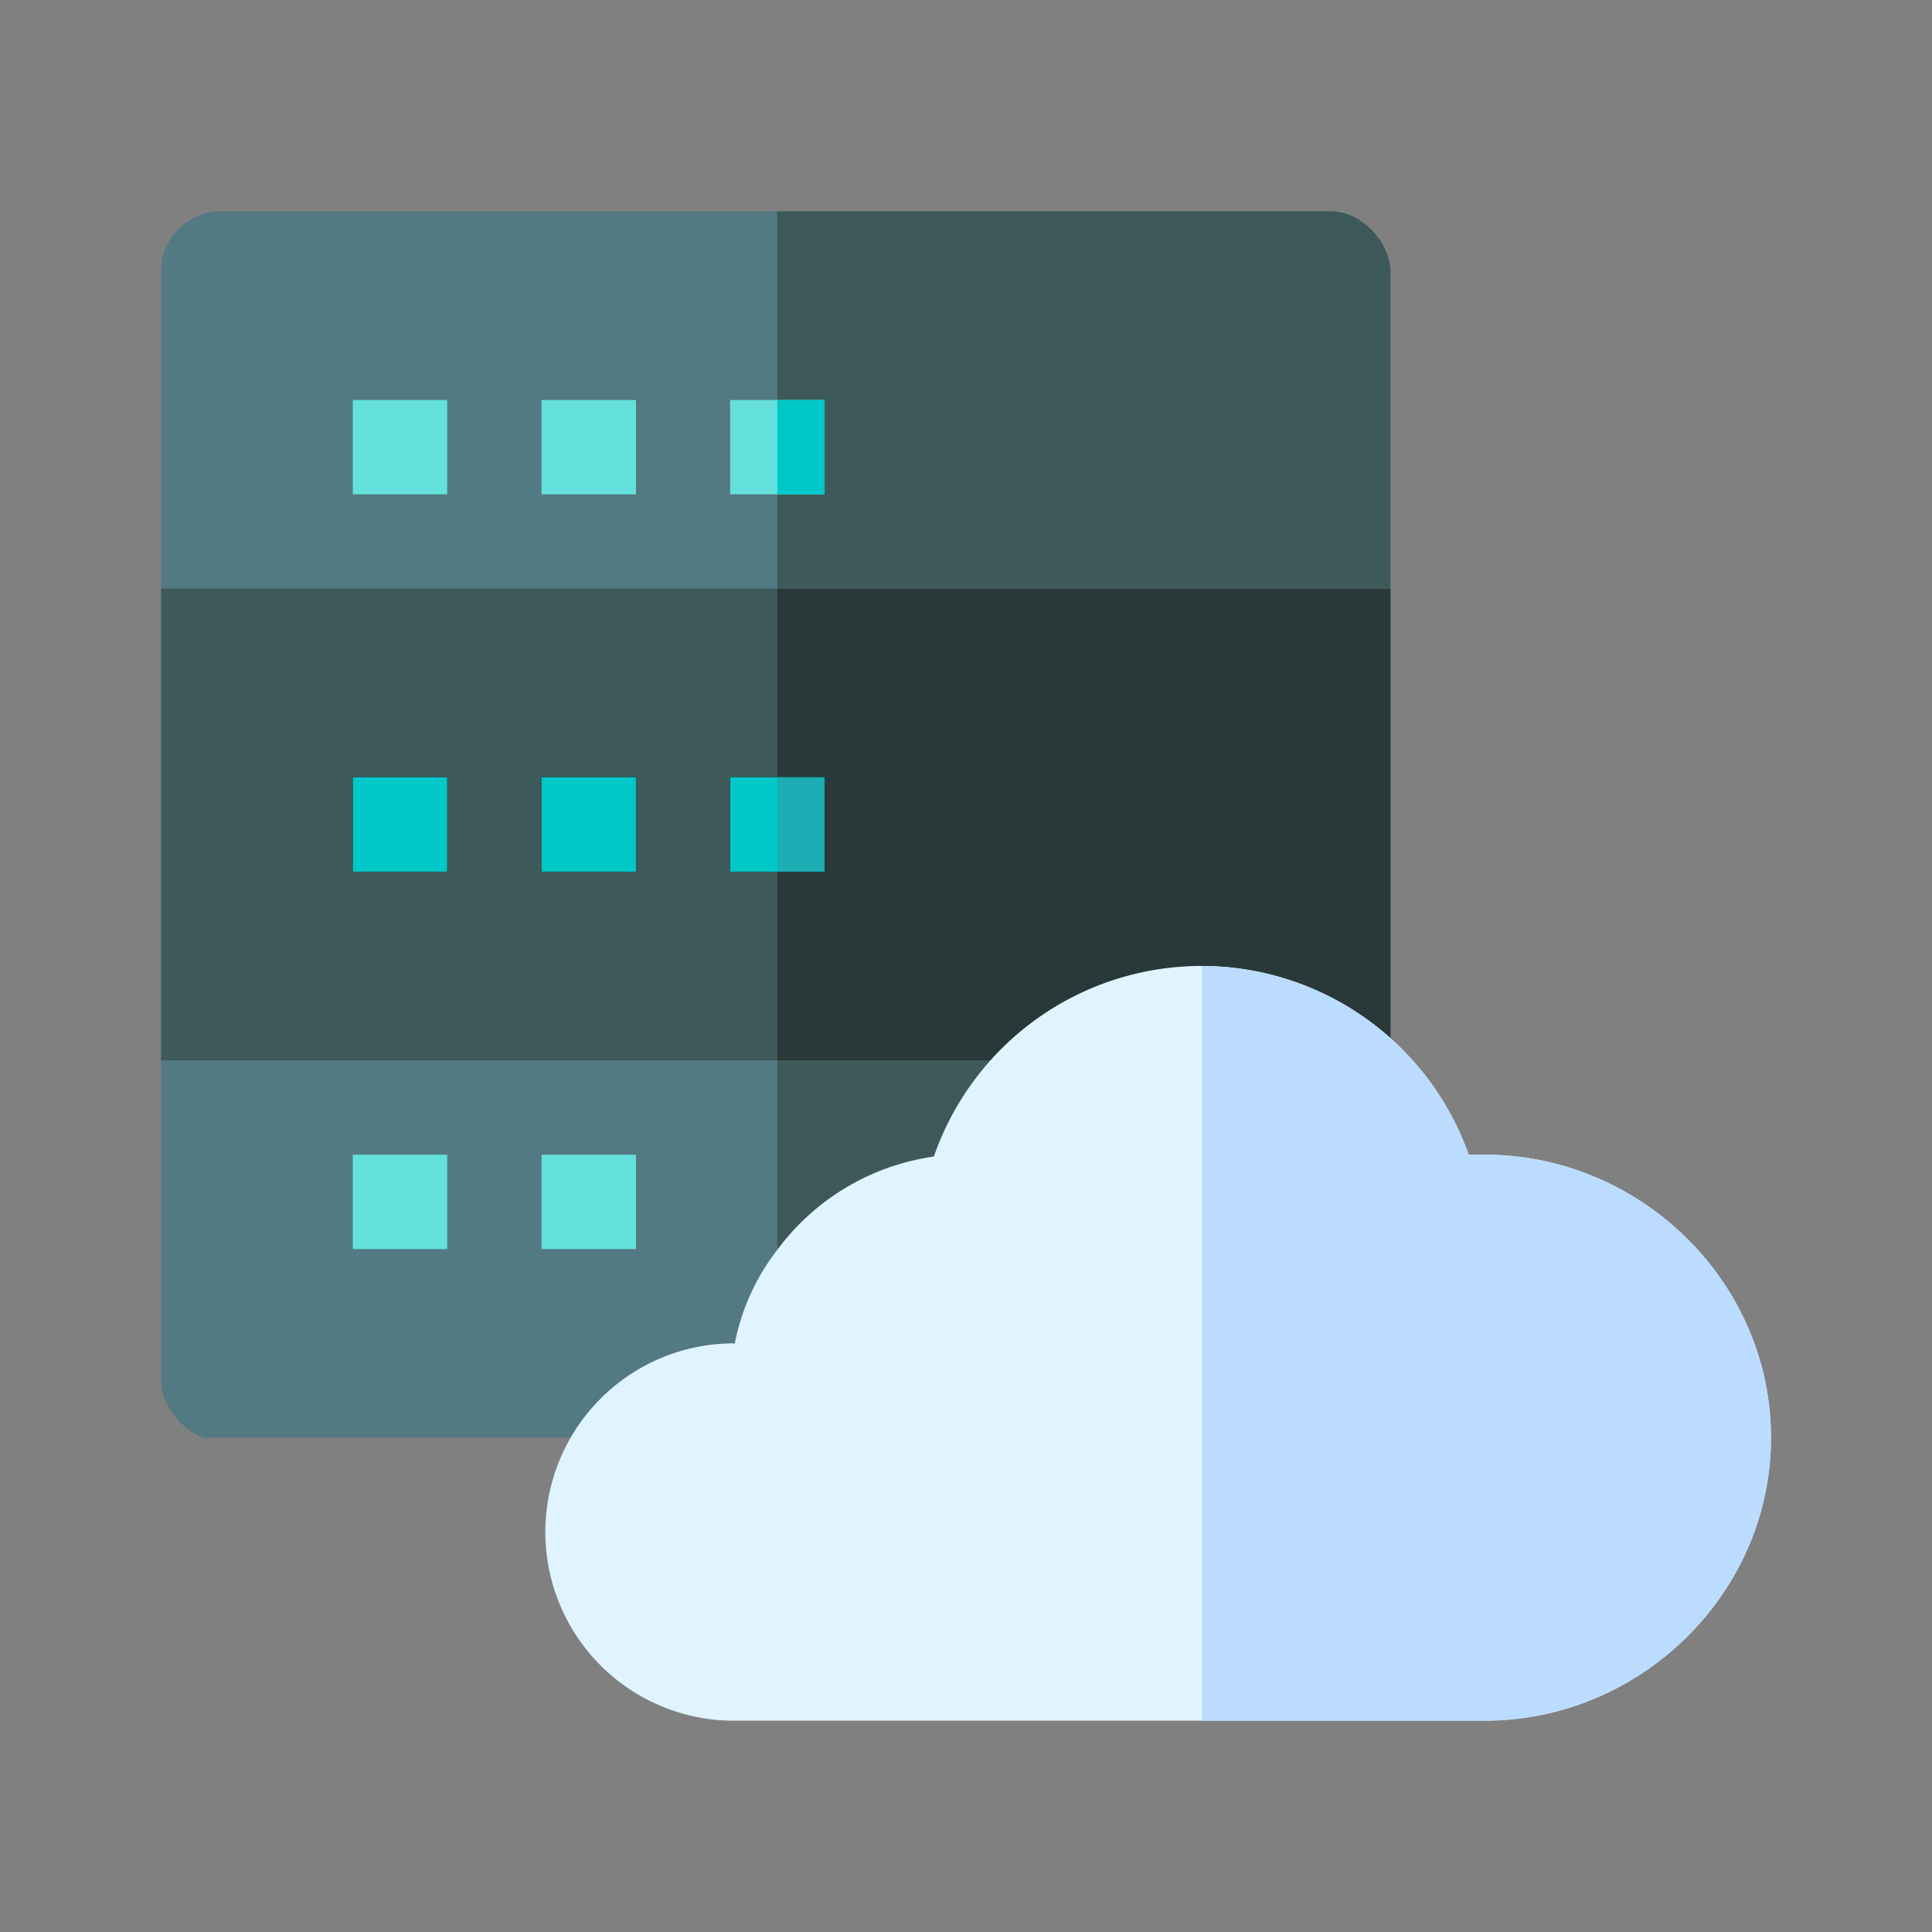 <svg id="圖層_1" data-name="圖層 1" xmlns="http://www.w3.org/2000/svg" xmlns:xlink="http://www.w3.org/1999/xlink" viewBox="0 0 240 240"><rect x="0" y="0" width="240" height="240" fill="#808080" stroke="none"/><defs><style>.cls-1{fill:none;}.cls-2{clip-path:url(#clip-path);}.cls-3{fill:#537983;}.cls-4{fill:#3e5959;}.cls-5{fill:#293939;}.cls-6{fill:#64e1dc;}.cls-7{fill:#00c8c8;}.cls-8{fill:#1cadb5;}.cls-9{fill:#e0f4ff;}.cls-10{fill:#bbdcff;}</style><clipPath id="clip-path"><rect class="cls-1" x="20" y="26.25" width="152.73" height="152.73" rx="7.47"/></clipPath></defs><g class="cls-2"><path class="cls-3" d="M172.73,131.72v46.87H20V131.72L32.11,120H161Z"/><path class="cls-4" d="M172.73,131.72v46.87H96.56V120H161Z"/><path class="cls-4" d="M172.73,73.12v58.6H20V73.12L32.11,61.41H161Z"/><path class="cls-5" d="M172.73,73.12v58.6H96.56V61.41H161Z"/><path class="cls-3" d="M20,26.25H172.73V73.12H20Z"/><path class="cls-4" d="M96.56,26.25h76.17V73.12H96.56Z"/><path class="cls-6" d="M43.83,49.69H55.55V61.41H43.83Z"/><path class="cls-6" d="M67.27,49.69H79V61.41H67.27Z"/><path class="cls-6" d="M90.7,49.69h11.72V61.41H90.7Z"/><path d="M43.83,96.56H55.55v11.72H43.83Z"/><path d="M67.27,96.56H79v11.72H67.27Z"/><path d="M90.7,96.56h11.72v11.72H90.7Z"/><path class="cls-6" d="M43.83,143.44H55.55v11.72H43.83Z"/><path class="cls-6" d="M67.27,143.44H79v11.72H67.27Z"/><path class="cls-7" d="M96.56,49.69h5.86V61.41H96.56Z"/><path class="cls-7" d="M43.83,96.56H55.55v11.72H43.83Z"/><path class="cls-7" d="M67.27,96.56H79v11.72H67.27Z"/><path class="cls-7" d="M90.7,96.56h11.72v11.72H90.7Z"/><path class="cls-8" d="M96.56,96.56h5.86v11.72H96.56Z"/></g><path class="cls-9" d="M184.45,143.44h-2a35.2,35.2,0,0,0-66.44.23,29.32,29.32,0,0,0-19.46,11.6,27.59,27.59,0,0,0-5.27,11.61H90.7a23.44,23.44,0,0,0,0,46.87h93.75c19.34,0,35.55-15.82,35.55-35.16s-16.21-35.15-35.55-35.15Z"/><path class="cls-10" d="M184.45,143.44h-2A35.33,35.33,0,0,0,149.3,120v93.75h35.15c19.34,0,35.55-15.82,35.55-35.16S203.79,143.44,184.45,143.44Z"/></svg>